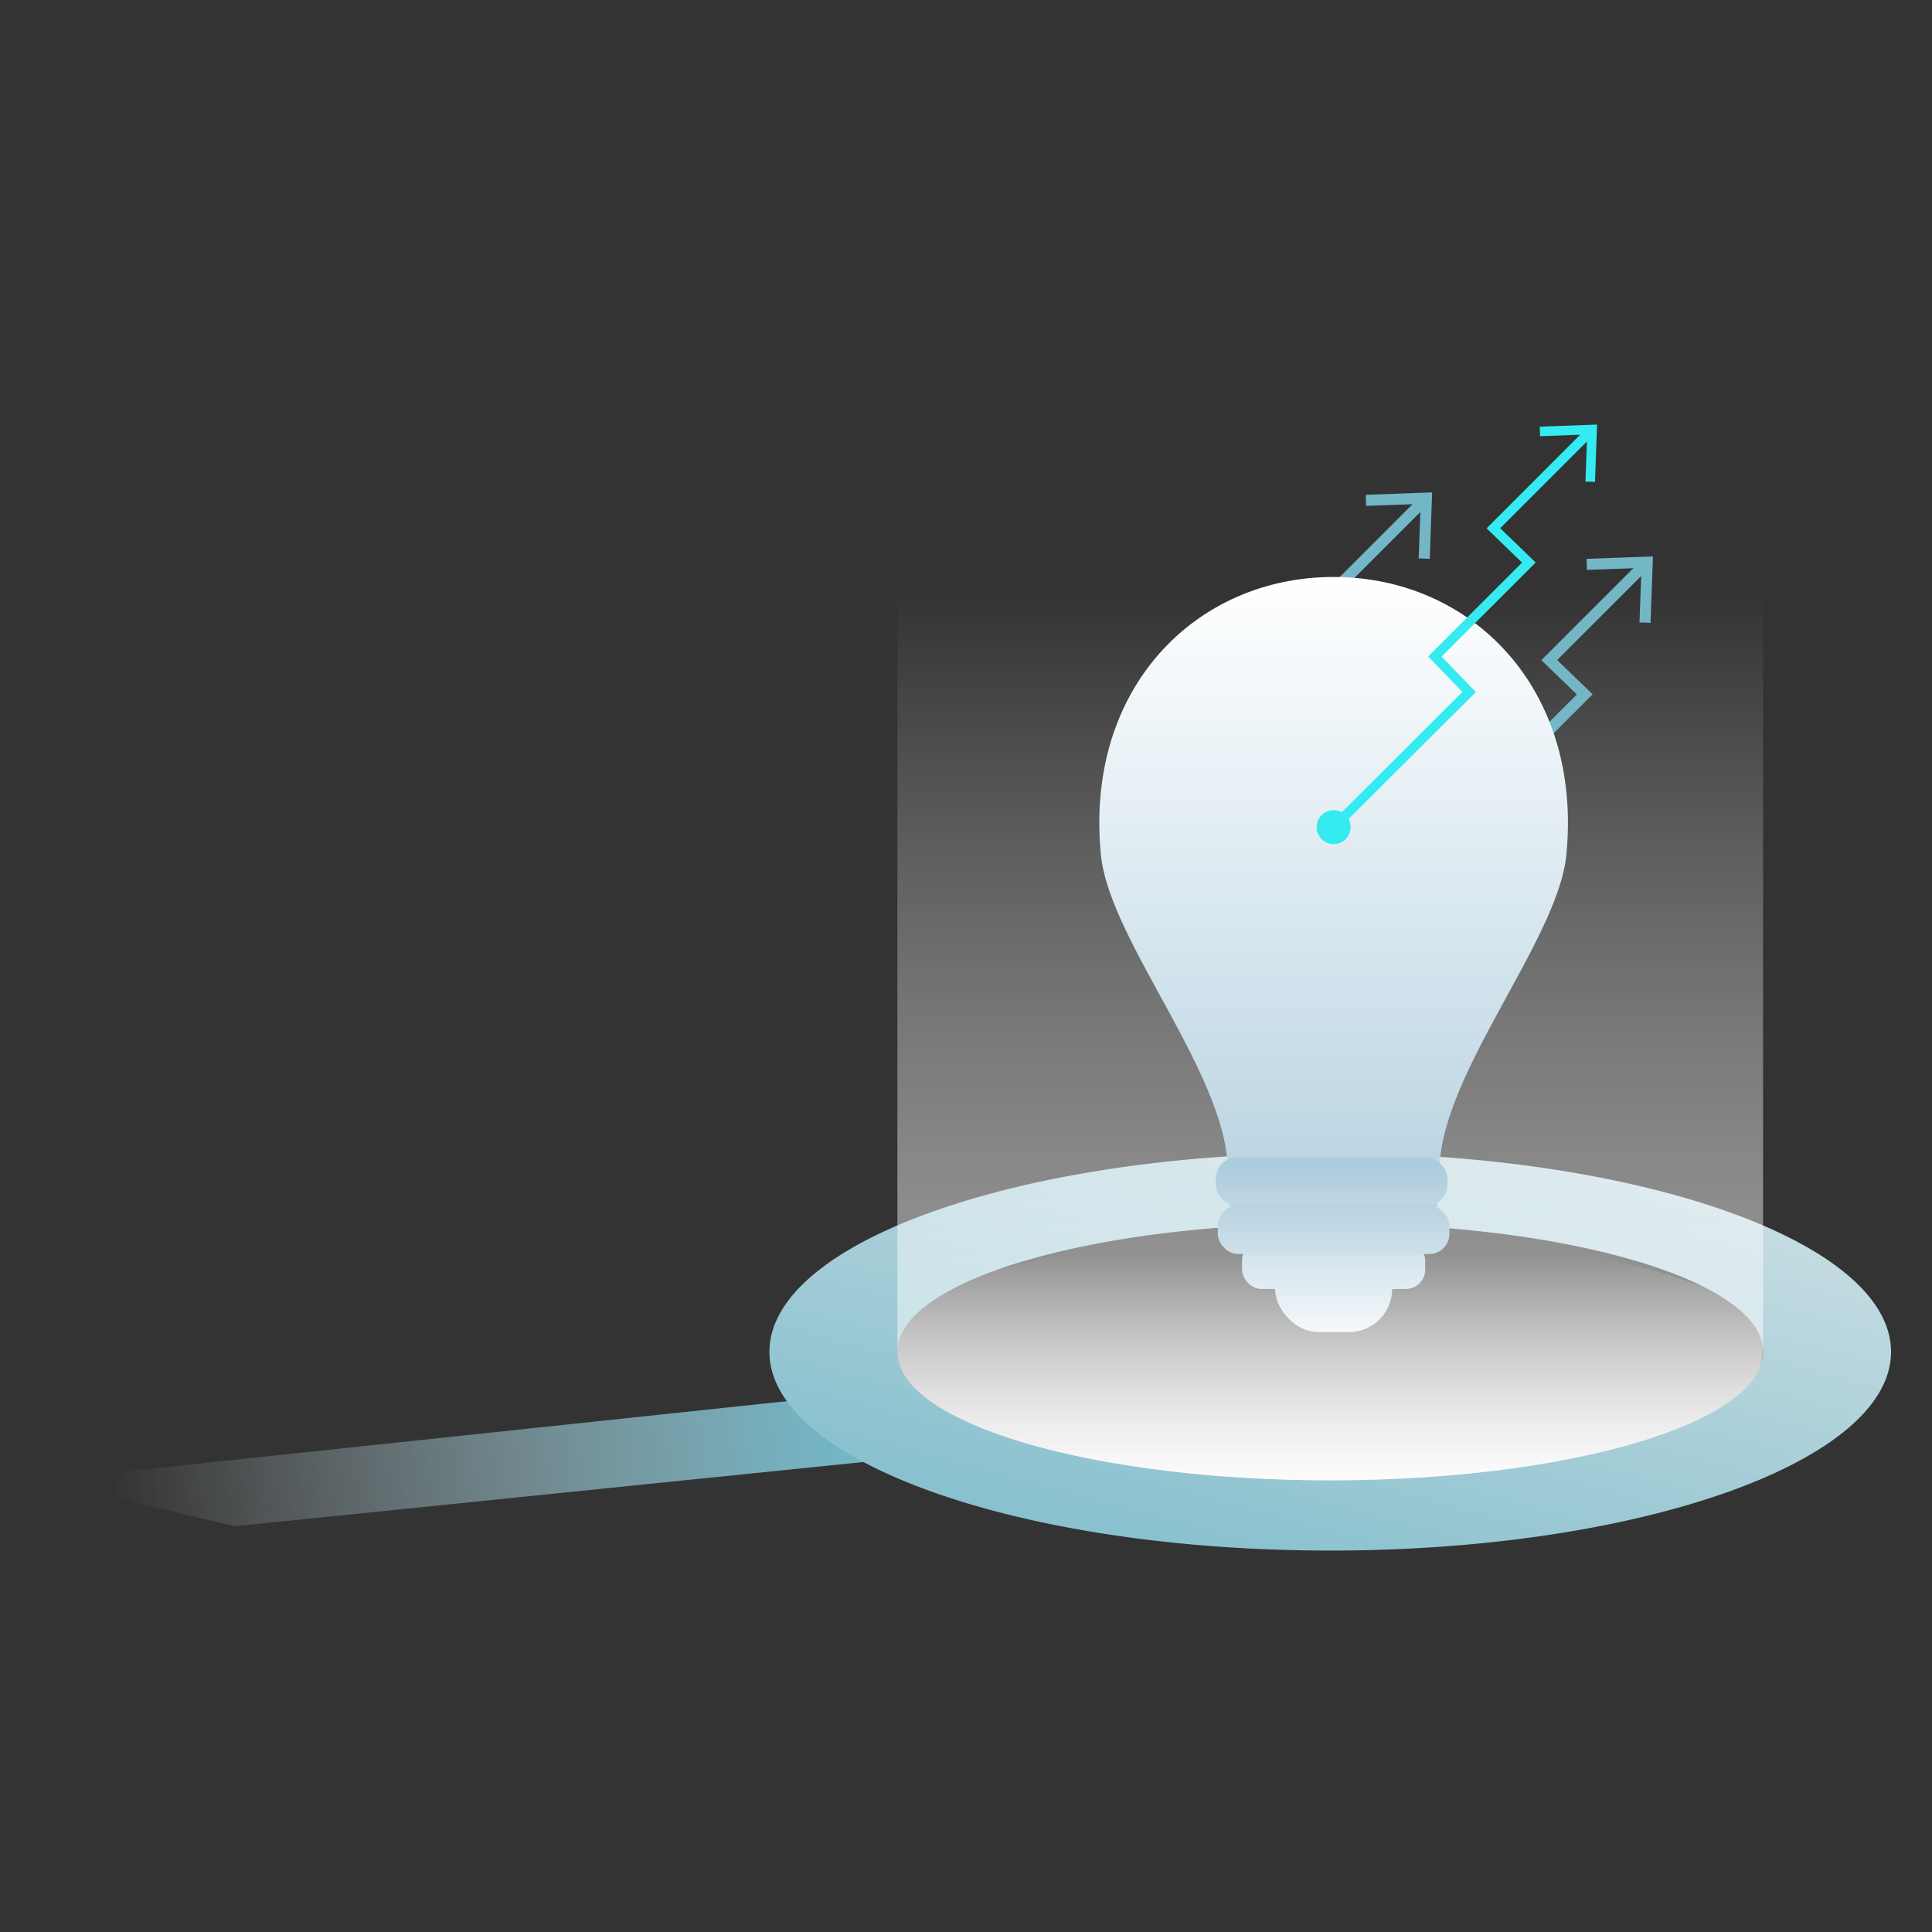 <svg id="Layer_1" data-name="Layer 1" xmlns="http://www.w3.org/2000/svg" xmlns:xlink="http://www.w3.org/1999/xlink" viewBox="0 0 600 600"><rect x="0" y="0" width="600" height="600" fill="#333333" stroke="none"/><defs><style>.cls-1{fill:url(#linear-gradient);}.cls-2{fill:#adccdd;}.cls-3{fill:url(#linear-gradient-2);}.cls-4{fill:url(#linear-gradient-3);}.cls-5{opacity:0.5;fill:url(#linear-gradient-4);}.cls-6{fill:#73b7c7;}.cls-7{fill:url(#linear-gradient-5);}.cls-8{fill:url(#linear-gradient-6);}.cls-9{fill:url(#linear-gradient-7);}.cls-10{fill:url(#linear-gradient-8);}.cls-11{fill:url(#linear-gradient-9);}.cls-12{fill:#33ebf0;}</style><linearGradient id="linear-gradient" x1="411.184" y1="473.771" x2="411.184" y2="389.575" gradientUnits="userSpaceOnUse"><stop offset="0" stop-color="#fff"/><stop offset="0.116" stop-color="#fff" stop-opacity="0.983"/><stop offset="0.181" stop-color="#fff" stop-opacity="0.961"/><stop offset="0.252" stop-color="#fff" stop-opacity="0.923"/><stop offset="0.372" stop-color="#fff" stop-opacity="0.822"/><stop offset="0.526" stop-color="#fff" stop-opacity="0.657"/><stop offset="0.706" stop-color="#fff" stop-opacity="0.429"/><stop offset="0.908" stop-color="#fff" stop-opacity="0.141"/><stop offset="1" stop-color="#fff" stop-opacity="0"/></linearGradient><linearGradient id="linear-gradient-2" x1="36.616" y1="472.402" x2="261.585" y2="440.151" gradientUnits="userSpaceOnUse"><stop offset="0" stop-color="#d8e4e8" stop-opacity="0"/><stop offset="1" stop-color="#73b7c7"/></linearGradient><linearGradient id="linear-gradient-3" x1="444.442" y1="303.366" x2="380.139" y2="542.442" gradientUnits="userSpaceOnUse"><stop offset="0" stop-color="#d8e4e8"/><stop offset="1" stop-color="#73b7c7"/></linearGradient><linearGradient id="linear-gradient-4" x1="413.115" y1="459.722" x2="413.115" y2="183.966" xlink:href="#linear-gradient"/><linearGradient id="linear-gradient-5" x1="414.168" y1="179.184" x2="414.168" y2="403.223" gradientUnits="userSpaceOnUse"><stop offset="0" stop-color="#fff"/><stop offset="1" stop-color="#adccdd"/></linearGradient><linearGradient id="linear-gradient-6" x1="414.168" y1="420.411" x2="414.168" y2="364.627" xlink:href="#linear-gradient-5"/><linearGradient id="linear-gradient-7" x1="414.168" y1="419.58" x2="414.168" y2="363.795" xlink:href="#linear-gradient-5"/><linearGradient id="linear-gradient-8" x1="413.546" y1="418.344" x2="413.546" y2="362.559" xlink:href="#linear-gradient-5"/><linearGradient id="linear-gradient-9" x1="414.168" y1="422.775" x2="414.168" y2="366.99" xlink:href="#linear-gradient-5"/></defs><title>ILLUSTRATIONS-RIZONN-ALL_FINAL_FORMAT</title><path class="cls-1" d="M560.239,425.444h-.085a25.539,25.539,0,0,1-.767,6.219.921.921,0,0,1-.113.369c-8.718,21.953-71.68,38.993-148.047,38.993-82.33,0-149.097-19.795-149.097-44.218,0-24.452,66.767-44.247,149.097-44.247C492.023,382.561,557.825,401.617,560.239,425.444Z"/><path class="cls-2" d="M560.239,425.444v1.363h-.142a10.938,10.938,0,0,0,.057-1.363Z"/><polygon class="cls-3" points="298.891 450.898 72.879 473.994 12.725 459.732 253.803 434.139 298.891 450.898"/><path class="cls-4" d="M547.731,380.658C515.767,366.879,467.335,358.094,413.115,358.094s-102.652,8.785-134.616,22.564c-24.715,10.654-39.545,24.306-39.545,39.186,0,34.064,77.962,61.699,174.16,61.699s174.16-27.635,174.16-61.699C587.275,404.964,572.446,391.312,547.731,380.658Zm-1.101,43.898c-7.863,19.798-64.644,35.165-133.514,35.165-74.249,0-134.462-17.852-134.462-39.877,0-22.052,60.213-39.903,134.462-39.903,72.866,0,132.208,17.185,134.385,38.674a9.884,9.884,0,0,1,.077,1.229A12.191,12.191,0,0,1,546.629,424.557Z"/><path class="cls-5" d="M547.538,70.063V418.615h-.077a9.865,9.865,0,0,1-.051,1.229,20.992,20.992,0,0,1-.743,4.712c-7.863,19.798-64.644,35.165-133.514,35.165-74.249,0-134.462-17.852-134.462-39.877V70.063Z"/><path class="cls-6" d="M431.519,299.524a1.718,1.718,0,0,1-1.213-2.935l40.889-40.762L460.554,244.812l29.144-29.145-11.01-10.65,30.802-30.802a1.718,1.718,0,0,1,2.43,2.43l-28.332,28.332,11.01,10.65-29.227,29.227,10.645,11.019-43.284,43.15A1.712,1.712,0,0,1,431.519,299.524Z"/><polygon class="cls-6" points="512.592 193.417 509.155 193.294 509.776 176.364 492.843 176.982 492.72 173.545 513.343 172.797 512.592 193.417"/><path class="cls-6" d="M362.944,279.646a1.718,1.718,0,0,1-1.213-2.935l40.888-40.762-10.641-11.015,29.145-29.145-11.01-10.65,30.802-30.803a1.718,1.718,0,0,1,2.43,2.43L415.013,185.098l11.01,10.65-29.228,29.227L407.44,235.995l-43.283,43.15A1.712,1.712,0,0,1,362.944,279.646Z"/><polygon class="cls-6" points="444.016 173.538 440.579 173.416 441.2 156.486 424.267 157.104 424.145 153.667 444.767 152.918 444.016 173.538"/><path class="cls-7" d="M486.434,265.551c-2.697,27.206-40.956,70.185-39.343,99.97,0,18.616-9.967,37.701-24.362,37.701H405.608c-14.395,0-24.362-19.085-24.362-37.701,1.613-29.786-36.646-72.764-39.343-99.97-5.13-51.686,29.361-86.368,72.266-86.368C457.015,179.184,491.565,213.866,486.434,265.551Z"/><rect class="cls-8" x="395.989" y="384.832" width="36.359" height="28.851" rx="13.393" ry="13.393"/><rect class="cls-9" x="385.731" y="385.317" width="56.875" height="14.985" rx="6.006" ry="6.006"/><rect class="cls-10" x="377.583" y="359.468" width="71.928" height="14.985" rx="6.575" ry="6.575"/><rect class="cls-11" x="378.204" y="374.454" width="71.928" height="14.985" rx="6.251" ry="6.251"/><path class="cls-12" d="M414.168,258.348a1.484,1.484,0,0,1-1.047-2.535l41.052-40.925-10.641-11.015,29.151-29.15-11.01-10.65L492.664,133.079a1.484,1.484,0,0,1,2.099,2.099l-28.859,28.86,11.01,10.65-29.222,29.221,10.645,11.019-43.122,42.987A1.477,1.477,0,0,1,414.168,258.348Z"/><polygon class="cls-12" points="495.343 149.665 492.374 149.559 492.91 134.936 478.285 135.47 478.179 132.501 495.992 131.855 495.343 149.665"/><circle class="cls-12" cx="414.168" cy="256.877" r="5.27"/></svg>